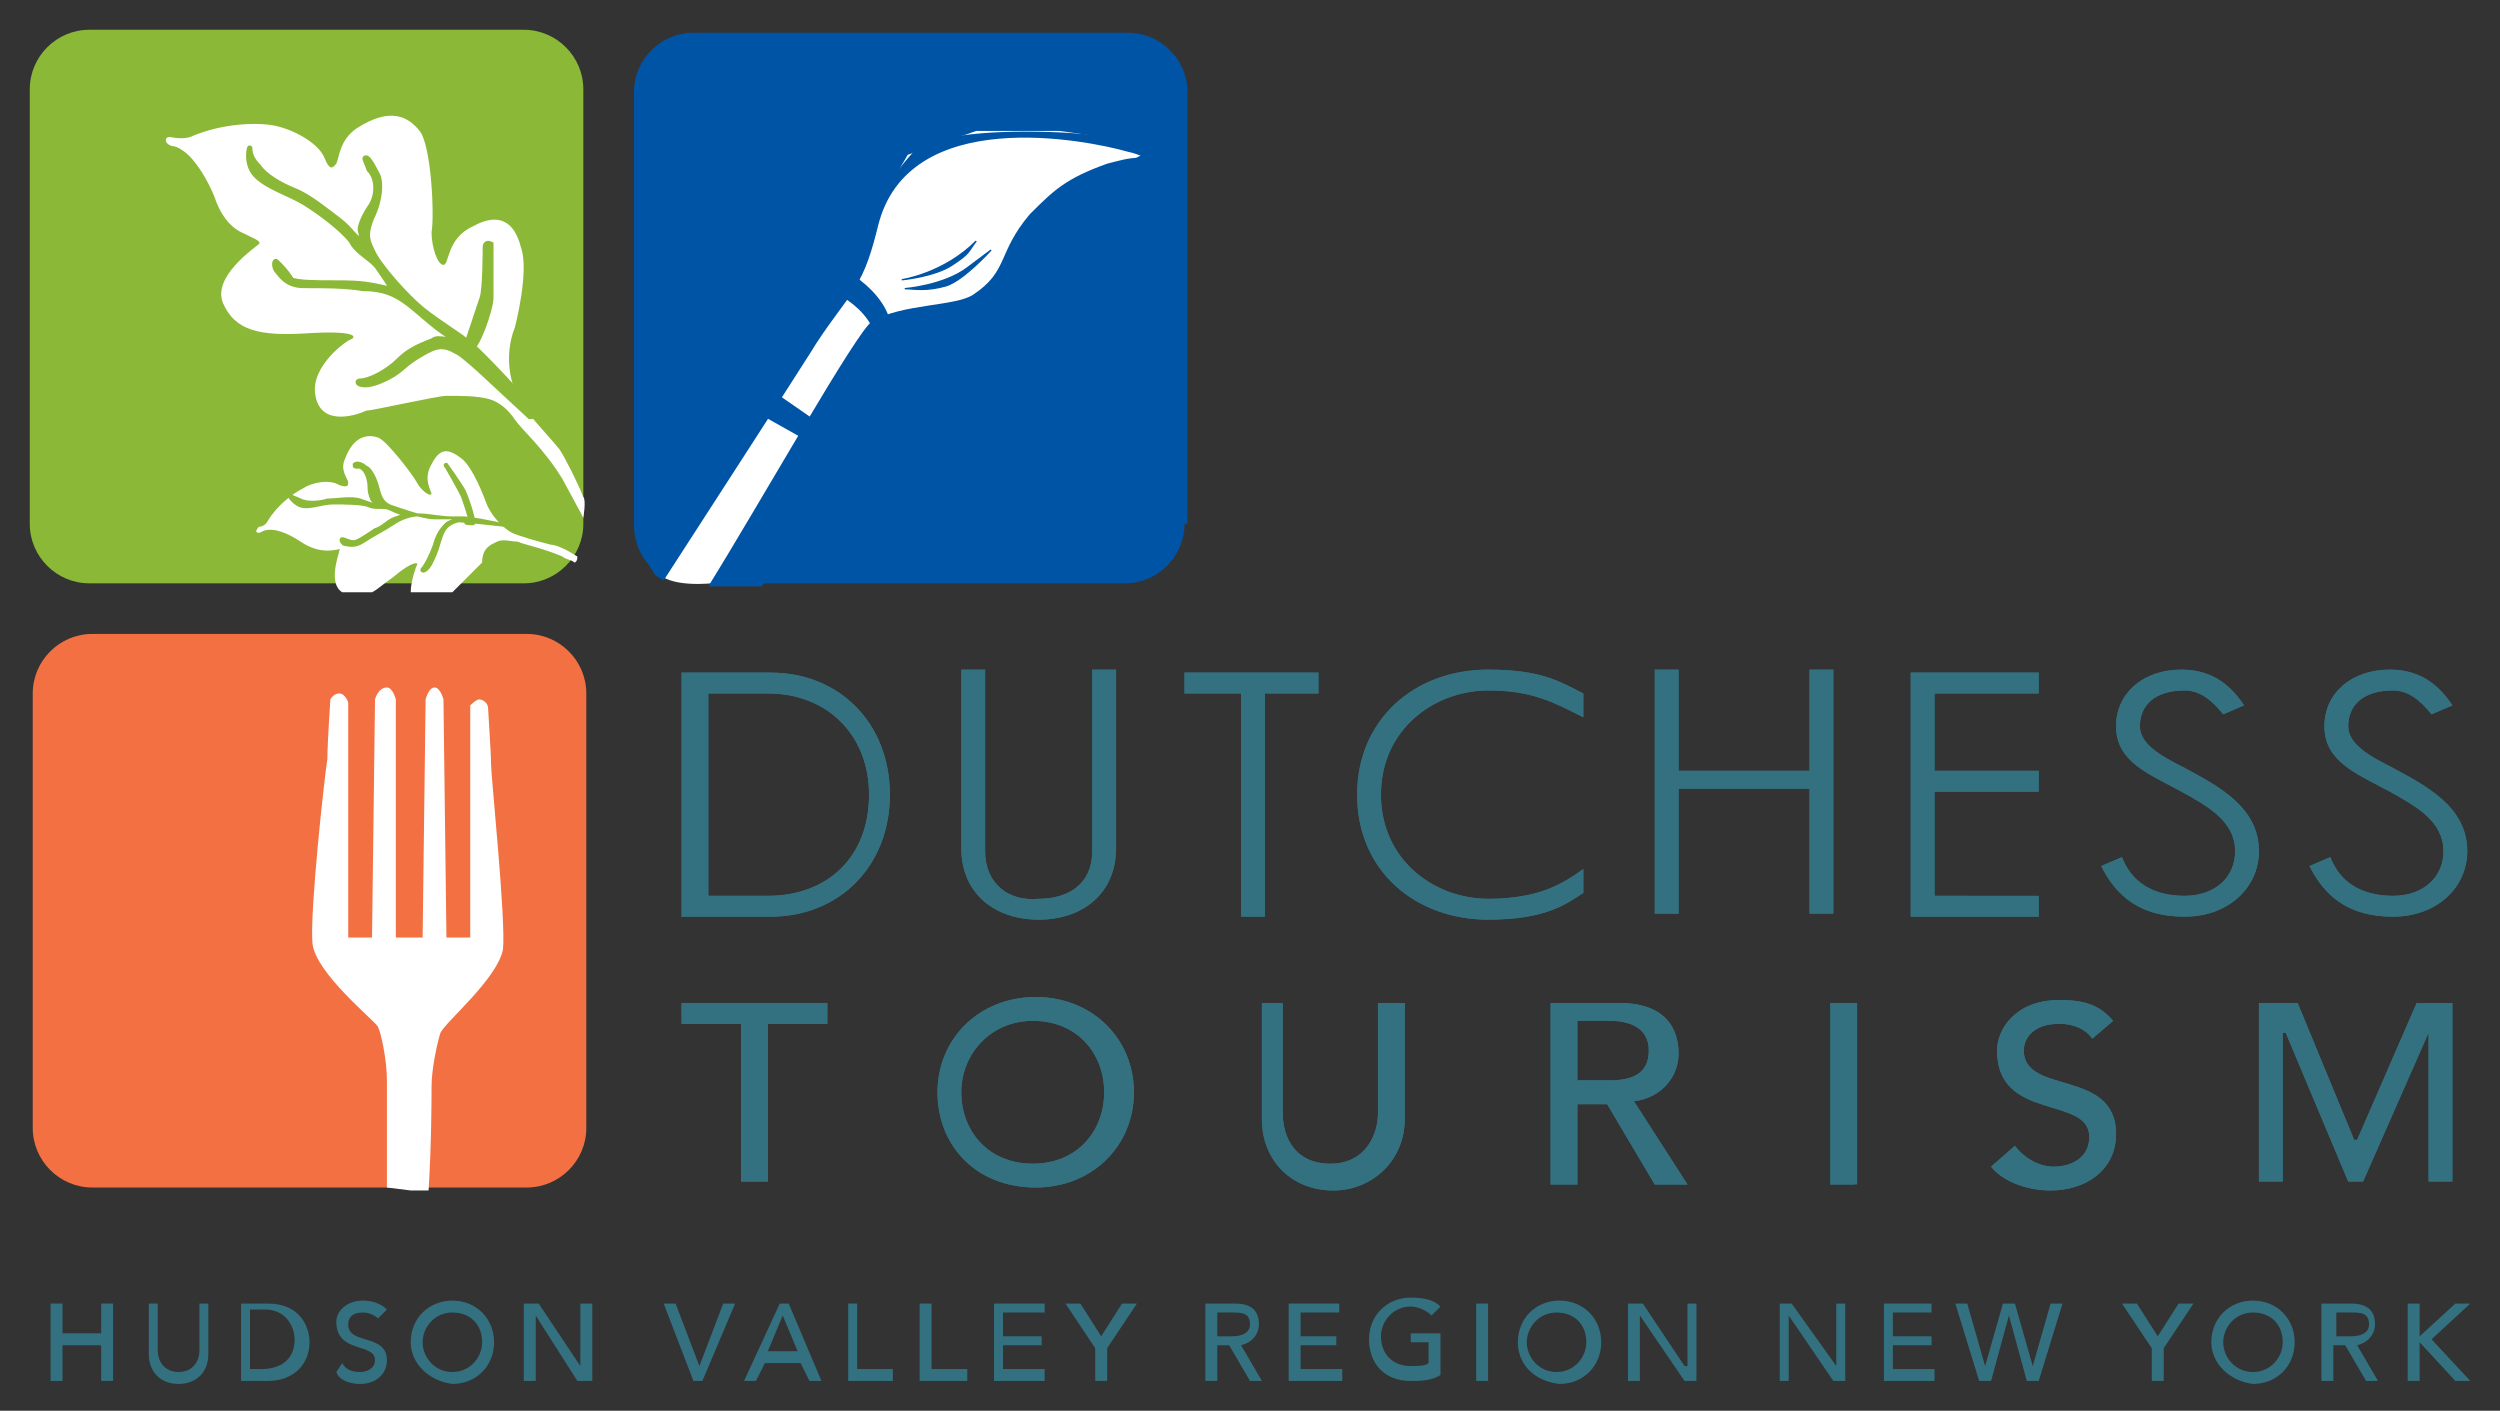 <?xml version="1.0" encoding="utf-8"?>
<!-- Generator: Adobe Illustrator 23.0.1, SVG Export Plug-In . SVG Version: 6.00 Build 0)  -->
<svg version="1.1" id="Layer_1" xmlns="http://www.w3.org/2000/svg" xmlns:xlink="http://www.w3.org/1999/xlink" x="0px" y="0px"
	 viewBox="0 0 84 47.4" style="enable-background:new 0 0 84 47.4;" xml:space="preserve">
<rect x="0" y="0" width="84" height="47.4" fill="#333333" stroke="none"/>
<style type="text/css">
	.st0{fill:#347180;}
	.st1{fill:#0054A6;}
	.st2{fill:#8BB836;}
	.st3{fill:#F37043;}
	.st4{fill:#FFFFFF;}
	.st5{fill:none;stroke:#8BB836;stroke-width:0.164;}
	.st6{fill:none;stroke:#8BB836;stroke-width:9.800000e-02;}
	.st7{fill:none;stroke:#0054A6;stroke-width:4.500000e-02;}
</style>
<g>
	<polygon class="st0" points="24.9,34.4 22.9,34.4 22.9,33.7 27.8,33.7 27.8,34.4 25.8,34.4 25.8,39.7 24.9,39.7 	"/>
	<polygon class="st0" points="24.9,34.4 22.9,34.4 22.9,33.7 27.8,33.7 27.8,34.4 25.8,34.4 25.8,39.7 24.9,39.7 	"/>
	<path class="st0" d="M31.5,36.7c0-1.8,1.4-3.2,3.3-3.2c1.9,0,3.3,1.4,3.3,3.2c0,1.8-1.4,3.2-3.3,3.2C32.8,39.9,31.5,38.5,31.5,36.7
		 M37.1,36.7c0-1.3-0.9-2.4-2.4-2.4c-1.4,0-2.4,1.1-2.4,2.4c0,1.3,0.9,2.4,2.4,2.4C36.2,39.1,37.1,38,37.1,36.7"/>
	<path class="st0" d="M31.5,36.7c0-1.8,1.4-3.2,3.3-3.2c1.9,0,3.3,1.4,3.3,3.2c0,1.8-1.4,3.2-3.3,3.2C32.8,39.9,31.5,38.5,31.5,36.7
		z M37.1,36.7c0-1.3-0.9-2.4-2.4-2.4c-1.4,0-2.4,1.1-2.4,2.4c0,1.3,0.9,2.4,2.4,2.4C36.2,39.1,37.1,38,37.1,36.7z"/>
	<path class="st0" d="M43.1,33.7v3.7c0,0.8,0.4,1.7,1.6,1.7c1.2,0,1.6-1,1.6-1.7v-3.7h0.9v3.9c0,1.4-1.1,2.4-2.4,2.4
		c-1.4,0-2.4-1-2.4-2.4v-3.9H43.1z"/>
	<path class="st0" d="M43.1,33.7v3.7c0,0.8,0.4,1.7,1.6,1.7c1.2,0,1.6-1,1.6-1.7v-3.7h0.9v3.9c0,1.4-1.1,2.4-2.4,2.4
		c-1.4,0-2.4-1-2.4-2.4v-3.9H43.1z"/>
	<path class="st0" d="M52.2,33.7h2.2c1.6,0,2,0.9,2,1.7c0,0.8-0.6,1.5-1.5,1.6l1.8,2.8h-1.1L54,37.1H53v2.7h-0.9V33.7z M53,36.3h1.1
		c0.7,0,1.3-0.2,1.3-1c0-0.8-0.7-1-1.3-1H53V36.3z"/>
	<path class="st0" d="M52.2,33.7h2.2c1.6,0,2,0.9,2,1.7c0,0.8-0.6,1.5-1.5,1.6l1.8,2.8h-1.1L54,37.1H53v2.7h-0.9V33.7z M53,36.3h1.1
		c0.7,0,1.3-0.2,1.3-1c0-0.8-0.7-1-1.3-1H53V36.3z"/>
	<rect x="61.5" y="33.7" class="st0" width="0.8" height="6.1"/>
	<rect x="61.5" y="33.7" class="st0" width="0.9" height="6.1"/>
	<path class="st0" d="M67.7,38.5c0.3,0.4,0.8,0.7,1.3,0.7c0.6,0,1.2-0.3,1.2-1c0-1.4-3.1-0.5-3.1-2.9c0-0.7,0.6-1.7,2.1-1.7
		c0.7,0,1.3,0.1,1.8,0.7l-0.7,0.6c-0.2-0.3-0.6-0.5-1.1-0.5c-0.9,0-1.2,0.5-1.2,0.9c0,1.5,3.1,0.6,3.1,2.8c0,1.2-1,1.9-2.2,1.9
		c-0.8,0-1.6-0.3-2-0.8L67.7,38.5z"/>
	<path class="st0" d="M67.7,38.5c0.3,0.4,0.8,0.7,1.3,0.7c0.6,0,1.2-0.3,1.2-1c0-1.4-3.1-0.5-3.1-2.9c0-0.7,0.6-1.7,2.1-1.7
		c0.7,0,1.3,0.1,1.8,0.7l-0.7,0.6c-0.2-0.3-0.6-0.5-1.1-0.5c-0.9,0-1.2,0.5-1.2,0.9c0,1.5,3.1,0.6,3.1,2.8c0,1.2-1,1.9-2.2,1.9
		c-0.8,0-1.6-0.3-2-0.8L67.7,38.5z"/>
	<polygon class="st0" points="75.9,33.7 77.2,33.7 79.1,38.3 79.2,38.3 81.2,33.7 82.4,33.7 82.4,39.7 81.6,39.7 81.6,34.7 
		81.6,34.7 79.4,39.7 78.9,39.7 76.8,34.7 76.7,34.7 76.7,39.7 75.9,39.7 	"/>
	<polygon class="st0" points="75.9,33.7 77.2,33.7 79.1,38.3 79.2,38.3 81.2,33.7 82.4,33.7 82.4,39.7 81.6,39.7 81.6,34.7 
		81.6,34.7 79.4,39.7 78.9,39.7 76.8,34.7 76.7,34.7 76.7,39.7 75.9,39.7 	"/>
	<path class="st1" d="M39.8,17.6c0,1.1-0.9,2-2,2h-14l-0.5-0.1c-0.3,0-0.7-0.1-0.9-0.1c-0.7-0.3-1.1-1-1.1-1.8V3.1c0-1.1,0.9-2,2-2
		h14.6c1.1,0,2,0.9,2,2V17.6z"/>
	<path class="st2" d="M19.6,17.6c0,1.1-0.9,2-2,2H3c-1.1,0-2-0.9-2-2V3c0-1.1,0.9-2,2-2h14.6c1.1,0,2,0.9,2,2V17.6z"/>
	<path class="st3" d="M19.7,37.9c0,1.1-0.9,2-2,2H3.1c-1.1,0-2-0.9-2-2V23.3c0-1.1,0.9-2,2-2h14.6c1.1,0,2,0.9,2,2V37.9z"/>
	<path class="st4" d="M16.4,13.4c0.4,0.1,0.7,0.4,0.9,0.7c0.2,0.3,1,1,1.6,2c0.6,1.1,0.7,1.3,0.7,1.3s0.1-0.6,0-0.7
		c-0.2-0.5-0.6-1.3-0.8-1.6c-0.4-0.5-1.3-1.4-1.4-1.8C17.2,13,16.9,12,17.3,11c0,0,0.5-1.9,0.2-2.7c-0.2-0.8-0.7-1.2-1.6-0.7
		c-0.9,0.4-0.8,1.3-1,1.3c-0.2,0-0.4-0.6-0.4-1.1c0.1-0.5,0-2.9-0.4-3.4c-0.4-0.5-1-0.8-2.1-0.1c-0.6,0.4-0.6,1-0.7,1.2
		c-0.1,0.1-0.2,0.3-0.4-0.2c-0.2-0.5-1.1-1-1.8-1.1c-0.7-0.1-1.8,0-2.7,0.4c-0.3,0.1-0.7,0-0.7,0S5.5,4.6,5.6,4.8
		c0.2,0.2,0.2,0,0.6,0.3c0.4,0.3,0.8,1,1,1.5c0.2,0.6,0.5,1,0.9,1.2C8.5,8,8.8,8.1,8.7,8.2c-0.1,0.1-1.6,1.1-1.2,2
		c0.4,0.9,1.2,1.1,2.8,1c1.6-0.1,1.7,0.1,1.5,0.2c-0.1,0-1.4,0.9-1.2,1.9c0.2,1.1,1.5,0.6,1.7,0.5c0.2,0,2.4-0.5,2.7-0.5
		C15.5,13.3,16,13.3,16.4,13.4"/>
	<path class="st2" d="M17.5,13.3c-0.9-1-1.8-1.9-1.9-1.9c-0.1-0.1-0.9-0.6-1.4-1c-0.5-0.4-1.5-1.5-1.7-2c-0.2-0.4-0.2-0.6,0-1.1
		c0.3-0.6,0.3-1.2,0.2-1.4c-0.1-0.2-0.3-0.6-0.4-0.6c-0.1,0,0,0.1,0.1,0.4C12.7,6,12.7,6.6,12.4,7c-0.2,0.3-0.3,0.6-0.3,0.7
		c0,0.1,0.1,0.3,0,0.3c-0.1,0.1-0.3-0.3-0.7-0.6c-0.4-0.3-1-0.8-1.5-1c-0.5-0.2-1-0.5-1.2-0.8C8.5,5.4,8.4,5.2,8.4,5
		c0-0.2-0.2,0.5,0.2,0.9C9,6.3,9.7,6.5,10.2,6.8c0.5,0.3,1.3,0.9,1.6,1.3c0.2,0.4,0.7,0.6,0.9,0.9c0.2,0.3,0.5,0.7,0.4,0.7
		c-0.1,0,0,0-0.5-0.1c-0.5-0.1-0.9-0.1-1.4-0.1c-0.5,0-1.2,0-1.4-0.1C9.6,9.1,9.5,9,9.3,8.8C9.2,8.7,9.2,9,9.3,9.1
		c0.1,0.1,0.3,0.5,0.9,0.5c0.7,0,1.4,0,2,0.1c0.7,0,1.1,0.2,1.5,0.5c0.4,0.3,0.9,0.8,1.4,1.1c0.6,0.3-0.3,0-0.5,0.1
		c-0.1,0.1-0.7,0.2-1.2,0.7c-0.4,0.4-1,0.7-1.3,0.7c-0.2,0,0,0.3,0.7,0c0.7-0.3,0.7-0.5,1.2-0.8c0.5-0.3,0.8-0.5,1.3-0.2
		c0.3,0.1,1.4,1.2,2.5,2.2C18,14,18.2,14,17.5,13.3"/>
	<path class="st5" d="M17.5,13.3c-0.9-1-1.8-1.9-1.9-1.9c-0.1-0.1-0.9-0.6-1.4-1c-0.5-0.4-1.5-1.5-1.7-2c-0.2-0.4-0.2-0.6,0-1.1
		c0.3-0.6,0.3-1.2,0.2-1.4c-0.1-0.2-0.3-0.6-0.4-0.6c-0.1,0,0,0.1,0.1,0.4C12.7,6,12.7,6.6,12.4,7c-0.2,0.3-0.3,0.6-0.3,0.7
		c0,0.1,0.1,0.3,0,0.3c-0.1,0.1-0.3-0.3-0.7-0.6c-0.4-0.3-1-0.8-1.5-1c-0.5-0.2-1-0.5-1.2-0.8C8.5,5.4,8.4,5.2,8.4,5
		c0-0.2-0.2,0.5,0.2,0.9C9,6.3,9.7,6.5,10.2,6.8c0.5,0.3,1.3,0.9,1.6,1.3c0.2,0.4,0.7,0.6,0.9,0.9c0.2,0.3,0.5,0.7,0.4,0.7
		c-0.1,0,0,0-0.5-0.1c-0.5-0.1-0.9-0.1-1.4-0.1c-0.5,0-1.2,0-1.4-0.1C9.6,9.1,9.5,9,9.3,8.8C9.2,8.7,9.2,9,9.3,9.1
		c0.1,0.1,0.3,0.5,0.9,0.5c0.7,0,1.4,0,2,0.1c0.7,0,1.1,0.2,1.5,0.5c0.4,0.3,0.9,0.8,1.4,1.1c0.6,0.3-0.3,0-0.5,0.1
		c-0.1,0.1-0.7,0.2-1.2,0.7c-0.4,0.4-1,0.7-1.3,0.7c-0.2,0,0,0.3,0.7,0c0.7-0.3,0.7-0.5,1.2-0.8c0.5-0.3,0.8-0.5,1.3-0.2
		c0.3,0.1,1.4,1.2,2.5,2.2C18,14,18.2,14,17.5,13.3z"/>
	<path class="st2" d="M16.5,8.2c0,0,0,1.3,0,1.8c0,0.4-0.5,1.8-0.7,1.7c-0.7-0.5-0.1-0.2-0.1-0.2s0.4-1.2,0.5-1.5
		c0.1-0.3,0.1-1.7,0.1-1.7S16.3,8.1,16.5,8.2"/>
	<path class="st5" d="M16.5,8.2c0,0,0,1.3,0,1.8c0,0.4-0.5,1.8-0.7,1.7c-0.7-0.5-0.1-0.2-0.1-0.2s0.4-1.2,0.5-1.5
		c0.1-0.3,0.1-1.7,0.1-1.7S16.3,8.1,16.5,8.2z"/>
	<path class="st4" d="M16.7,18.2c0.2-0.1,0.5,0,0.7,0c0.2,0.1,0.8,0.2,1.5,0.5c0.1,0.1,0.3,0.1,0.4,0.2c0,0,0.1,0,0.1-0.2
		c-0.3-0.2-0.7-0.4-0.9-0.4c-0.4-0.1-1.1-0.3-1.3-0.4c-0.2-0.1-0.7-0.5-0.9-1.1c0,0-0.4-1.1-0.8-1.4c-0.4-0.3-0.7-0.4-1,0.2
		c-0.3,0.5,0,0.9,0,1c-0.1,0.1-0.4-0.2-0.5-0.4c-0.1-0.2-1-1.4-1.3-1.5c-0.3-0.1-0.8-0.1-1.1,0.7c-0.2,0.4,0.1,0.7,0.1,0.8
		c0,0.1,0,0.2-0.3,0.1c-0.3-0.2-0.9-0.1-1.2,0.1c-0.4,0.2-0.9,0.6-1.2,1.1c-0.1,0.2-0.3,0.2-0.3,0.2s-0.2,0.2,0,0.2
		c0.1,0,0.1-0.1,0.4-0.1c0.3,0,0.7,0.2,1,0.4c0.3,0.2,0.6,0.3,0.9,0.3c0.3,0,0.5-0.1,0.4,0c0,0.1-0.4,1.1,0.1,1.4c0,0,0,0,0,0l0.5,0
		l0.5,0c0.2-0.1,0.4-0.3,0.7-0.5c0.7-0.6,0.9-0.5,0.8-0.4c0,0-0.2,0.5-0.2,0.9c0,0,0.4,0,0.7,0c0.3,0,0.7,0,0.7,0
		c0.3-0.3,0.9-0.9,1-1C16.2,18.4,16.5,18.3,16.7,18.2"/>
	<path class="st2" d="M17.2,17.7c-0.8-0.2-1.5-0.3-1.6-0.3c-0.1,0-0.7,0-1,0c-0.4,0-1.2-0.3-1.5-0.4c-0.2-0.1-0.3-0.2-0.4-0.6
		c-0.1-0.4-0.3-0.7-0.4-0.7c-0.1-0.1-0.3-0.2-0.4-0.1c0,0.1,0,0.1,0.2,0.1c0.2,0.1,0.3,0.4,0.3,0.7c0,0.2,0.1,0.4,0.1,0.4
		c0,0,0.1,0.1,0.1,0.1c0,0.1-0.2,0-0.5-0.1c-0.3-0.1-0.8,0-1.1,0c-0.3,0.1-0.7,0.1-0.9,0c-0.2-0.1-0.3-0.1-0.4-0.2
		c-0.1-0.1,0.1,0.3,0.4,0.4c0.3,0.1,0.7-0.1,1.1-0.1c0.3,0,1,0,1.2,0.1c0.2,0.1,0.5,0,0.7,0.1c0.2,0.1,0.5,0.2,0.5,0.2
		c0,0,0,0-0.3,0.1c-0.3,0.1-0.4,0.3-0.7,0.4c-0.3,0.2-0.6,0.4-0.7,0.4c-0.2,0-0.3-0.1-0.4-0.1c-0.1,0,0,0.2,0.1,0.2
		c0.1,0,0.3,0.1,0.6-0.1c0.3-0.2,0.7-0.4,1-0.6c0.3-0.2,0.6-0.3,0.9-0.3c0.3,0,0.7,0.1,1.1,0.1c0.4,0-0.1,0.1-0.2,0.2
		c-0.1,0.1-0.3,0.3-0.4,0.7c-0.1,0.3-0.3,0.7-0.4,0.8c-0.1,0.1,0.1,0.2,0.3-0.2c0.2-0.4,0.2-0.5,0.3-0.8c0.1-0.3,0.2-0.5,0.6-0.6
		c0.2,0,1.1,0.1,2,0.2C17.7,17.9,17.8,17.8,17.2,17.7"/>
	<path class="st6" d="M17.2,17.7c-0.8-0.2-1.5-0.3-1.6-0.3c-0.1,0-0.7,0-1,0c-0.4,0-1.2-0.3-1.5-0.4c-0.2-0.1-0.3-0.2-0.4-0.6
		c-0.1-0.4-0.3-0.7-0.4-0.7c-0.1-0.1-0.3-0.2-0.4-0.1c0,0.1,0,0.1,0.2,0.1c0.2,0.1,0.3,0.4,0.3,0.7c0,0.2,0.1,0.4,0.1,0.4
		c0,0,0.1,0.1,0.1,0.1c0,0.1-0.2,0-0.5-0.1c-0.3-0.1-0.8,0-1.1,0c-0.3,0.1-0.7,0.1-0.9,0c-0.2-0.1-0.3-0.1-0.4-0.2
		c-0.1-0.1,0.1,0.3,0.4,0.4c0.3,0.1,0.7-0.1,1.1-0.1c0.3,0,1,0,1.2,0.1c0.2,0.1,0.5,0,0.7,0.1c0.2,0.1,0.5,0.2,0.5,0.2
		c0,0,0,0-0.3,0.1c-0.3,0.1-0.4,0.3-0.7,0.4c-0.3,0.2-0.6,0.4-0.7,0.4c-0.2,0-0.3-0.1-0.4-0.1c-0.1,0,0,0.2,0.1,0.2
		c0.1,0,0.3,0.1,0.6-0.1c0.3-0.2,0.7-0.4,1-0.6c0.3-0.2,0.6-0.3,0.9-0.3c0.3,0,0.7,0.1,1.1,0.1c0.4,0-0.1,0.1-0.2,0.2
		c-0.1,0.1-0.3,0.3-0.4,0.7c-0.1,0.3-0.3,0.7-0.4,0.8c-0.1,0.1,0.1,0.2,0.3-0.2c0.2-0.4,0.2-0.5,0.3-0.8c0.1-0.3,0.2-0.5,0.6-0.6
		c0.2,0,1.1,0.1,2,0.2C17.7,17.9,17.8,17.8,17.2,17.7z"/>
	<path class="st2" d="M15,15.6c0,0,0.5,0.7,0.6,0.9c0.1,0.2,0.4,1.1,0.3,1.1c-0.5,0-0.1-0.1-0.1-0.1s-0.2-0.7-0.3-0.9
		c-0.1-0.2-0.5-0.9-0.5-0.9S14.9,15.6,15,15.6"/>
	<path class="st6" d="M15,15.6c0,0,0.5,0.7,0.6,0.9c0.1,0.2,0.4,1.1,0.3,1.1c-0.5,0-0.1-0.1-0.1-0.1s-0.2-0.7-0.3-0.9
		c-0.1-0.2-0.5-0.9-0.5-0.9S14.9,15.6,15,15.6z"/>
	<path class="st4" d="M13,39.9c0-1.7,0-3.2,0-3.6c0-0.7-0.2-1.6-0.3-1.8c-0.1-0.2-2.1-1.8-2.2-2.8c-0.1-1,0.4-5.6,0.5-6.2
		c0-0.5,0.1-2,0.1-2s0.1-0.2,0.3-0.2c0.2,0,0.3,0.3,0.3,0.3v7.9h0.8l0.1-8c0,0,0.1-0.4,0.4-0.4c0.2,0,0.3,0.4,0.3,0.4v8h0.9l0.1-8
		c0,0,0.1-0.4,0.3-0.4c0.2,0,0.3,0.4,0.3,0.4l0.1,8l0.8,0l0-7.8c0,0,0.2-0.2,0.3-0.2s0.3,0.1,0.3,0.3c0,0.1,0.1,1.5,0.1,1.9
		c0,0.4,0.5,5.2,0.4,6.2c-0.2,1-1.9,2.4-2.1,2.8c-0.1,0.3-0.3,1.2-0.3,1.8c0,0.3,0,1.9-0.1,3.5l-0.6,0L13,39.9z"/>
	<path class="st4" d="M22.3,19.4c0,0,0.4,0.3,1.6,0.2c0.4-0.5,0.6-0.9,1.5-1.9l7.3-7.6l4.6-4.4c0,0,1-0.4,1.2-0.6
		c0.3-0.3-2.9-0.7-2.9-0.7l-2.8,0l-2.3,0.8L24,16.4l-1,1.8L22.3,19.4z"/>
	<path class="st1" d="M30.7,5.1c-1.2,1.2-8.9,12.4-9.2,13.1c-0.1,0.2,0.2,0.6,0.5,1.1c0.1,0.1,0.3,0.2,0.3,0.2c0,0,4.4-6.8,4.9-7.6
		c0.6-1,1.3-1.8,1.5-2.2c0.4-0.6,0.6-1.3,0.8-2.1c1-4.1,7-2.9,8.4-2.5c0.5,0.1,0.6,0.3,1,0.2C39.9,4.5,31.9,3.9,30.7,5.1"/>
	<path class="st1" d="M23.8,19.7l1.8,0c0,0,5.7-7.9,10.5-11.9c1.7-1.4,3.2-2.5,2.2-2.5c-0.4,0-0.7,0.1-1.1,0.2
		c-1.4,0.5-1.8,0.9-2.6,1.7c-1.1,1.3-0.7,1.9-1.9,2.7c-0.6,0.4-2.4,0.3-3.4,0.9C28.8,11.1,25.6,16.8,23.8,19.7"/>
	<path class="st1" d="M29.9,10.8c0,0-0.1-1-1.8-1.9c-0.4,0-0.9,0.6-0.9,0.6s1.7,0.4,2.2,1.7C30,12.6,29.9,10.8,29.9,10.8"/>
	<polygon class="st1" points="26.2,13.3 27.5,14.2 27.1,14.8 25.5,13.9 	"/>
	<path class="st1" d="M30.3,9.4c0,0,1.1-0.1,1.7-0.5c0.6-0.4,0.5-0.4,0.8-0.8C31.7,9.2,30.3,9.4,30.3,9.4"/>
	<path class="st7" d="M30.3,9.4c0,0,1.1-0.1,1.7-0.5c0.6-0.4,0.5-0.4,0.8-0.8C31.7,9.2,30.3,9.4,30.3,9.4z"/>
	<path class="st1" d="M30.4,9.7c0,0,1.3-0.1,2.1-0.7l0.8-0.6c0,0-0.9,1-1.5,1.2C31.1,9.8,30.7,9.7,30.4,9.7"/>
	<path class="st7" d="M30.4,9.7c0,0,1.3-0.1,2.1-0.7l0.8-0.6c0,0-0.9,1-1.5,1.2C31.1,9.8,30.7,9.7,30.4,9.7z"/>
	<path class="st0" d="M81.7,24l0.7-0.3c-0.4-0.6-1-1.2-2.1-1.2c-1.3,0-2.2,0.8-2.2,1.9c0,1.2,1.1,1.6,2.2,2.2c0.9,0.5,1.8,1,1.8,2
		c0,0.9-0.7,1.5-1.7,1.5c-1.1,0-1.8-0.5-2.1-1.3l-0.7,0.3c0.5,1,1.3,1.7,2.8,1.7c1.5,0,2.5-1,2.5-2.2c0-1.5-1.4-2.2-2.5-2.8
		c-0.8-0.4-1.5-0.8-1.5-1.4c0-0.7,0.5-1.2,1.5-1.2C80.9,23.2,81.3,23.5,81.7,24 M74.7,24l0.7-0.3c-0.4-0.6-1-1.2-2.1-1.2
		c-1.3,0-2.2,0.8-2.2,1.9c0,1.2,1.1,1.6,2.2,2.2c0.9,0.5,1.8,1,1.8,2c0,0.9-0.7,1.5-1.7,1.5c-1.1,0-1.8-0.5-2.1-1.3l-0.7,0.3
		c0.5,1,1.3,1.7,2.8,1.7c1.5,0,2.5-1,2.5-2.2c0-1.5-1.4-2.2-2.5-2.8c-0.8-0.4-1.5-0.8-1.5-1.4c0-0.7,0.5-1.2,1.5-1.2
		C73.9,23.2,74.3,23.5,74.7,24 M68.5,23.3v-0.7h-4.3v8.2h4.3v-0.7H65v-3.5h3.5v-0.7H65v-2.6H68.5z M56.4,25.9v-3.4h-0.8v8.2h0.8
		v-4.2h4.4v4.2h0.8v-8.2h-0.8v3.4H56.4z M46.4,26.7c0-2.2,1.8-3.5,3.6-3.5c1.5,0,2.2,0.4,3.2,0.9v-0.8c-0.8-0.4-1.4-0.8-3.2-0.8
		c-2.5,0-4.4,1.7-4.4,4.2c0,2.6,2,4.2,4.4,4.2c1.9,0,2.6-0.5,3.2-0.9v-0.8c-0.7,0.5-1.5,1-3.2,1C48.2,30.2,46.4,28.9,46.4,26.7
		 M44.2,22.6h-4.4v0.7h1.9v7.5h0.8v-7.5h1.8V22.6z M33.1,28.6v-6.1h-0.8v6c0,1.5,1.1,2.4,2.6,2.4c1.5,0,2.6-0.9,2.6-2.4v-6h-0.8v6.1
		c0,1.1-0.8,1.6-1.8,1.6C33.9,30.3,33.1,29.7,33.1,28.6 M29.9,26.7c0-2.4-1.7-4.1-4-4.1h-3v8.2h3C28.2,30.8,29.9,29.1,29.9,26.7
		 M23.8,30.1v-6.8h2c2,0,3.4,1.4,3.4,3.4c0,2.1-1.4,3.4-3.4,3.4H23.8z"/>
	<path class="st0" d="M81.7,24l0.7-0.3c-0.4-0.6-1-1.2-2.1-1.2c-1.3,0-2.2,0.8-2.2,1.9c0,1.2,1.1,1.6,2.2,2.2c0.9,0.5,1.8,1,1.8,2
		c0,0.9-0.7,1.5-1.7,1.5c-1.1,0-1.8-0.5-2.1-1.3l-0.7,0.3c0.5,1,1.3,1.7,2.8,1.7c1.5,0,2.5-1,2.5-2.2c0-1.5-1.4-2.2-2.5-2.8
		c-0.8-0.4-1.5-0.8-1.5-1.4c0-0.7,0.5-1.2,1.5-1.2C80.9,23.2,81.3,23.5,81.7,24z M74.7,24l0.7-0.3c-0.4-0.6-1-1.2-2.1-1.2
		c-1.3,0-2.2,0.8-2.2,1.9c0,1.2,1.1,1.6,2.2,2.2c0.9,0.5,1.8,1,1.8,2c0,0.9-0.7,1.5-1.7,1.5c-1.1,0-1.8-0.5-2.1-1.3l-0.7,0.3
		c0.5,1,1.3,1.7,2.8,1.7c1.5,0,2.5-1,2.5-2.2c0-1.5-1.4-2.2-2.5-2.8c-0.8-0.4-1.5-0.8-1.5-1.4c0-0.7,0.5-1.2,1.5-1.2
		C73.9,23.2,74.3,23.5,74.7,24z M68.5,23.3v-0.7h-4.3v8.2h4.3v-0.7H65v-3.5h3.5v-0.7H65v-2.6H68.5z M56.4,25.9v-3.4h-0.8v8.2h0.8
		v-4.2h4.4v4.2h0.8v-8.2h-0.8v3.4H56.4z M46.4,26.7c0-2.2,1.8-3.5,3.6-3.5c1.5,0,2.2,0.4,3.2,0.9v-0.8c-0.8-0.4-1.4-0.8-3.2-0.8
		c-2.5,0-4.4,1.7-4.4,4.2c0,2.6,2,4.2,4.4,4.2c1.9,0,2.6-0.5,3.2-0.9v-0.8c-0.7,0.5-1.5,1-3.2,1C48.2,30.2,46.4,28.9,46.4,26.7z
		 M44.2,22.6h-4.4v0.7h1.9v7.5h0.8v-7.5h1.8V22.6z M33.1,28.6v-6.1h-0.8v6c0,1.5,1.1,2.4,2.6,2.4c1.5,0,2.6-0.9,2.6-2.4v-6h-0.8v6.1
		c0,1.1-0.8,1.6-1.8,1.6C33.9,30.3,33.1,29.7,33.1,28.6z M29.9,26.7c0-2.4-1.7-4.1-4-4.1h-3v8.2h3C28.2,30.8,29.9,29.1,29.9,26.7z
		 M23.8,30.1v-6.8h2c2,0,3.4,1.4,3.4,3.4c0,2.1-1.4,3.4-3.4,3.4H23.8z"/>
	<polygon class="st0" points="3.4,43.8 3.4,44.8 2.1,44.8 2.1,43.8 1.7,43.8 1.7,46.4 2.1,46.4 2.1,45.2 3.4,45.2 3.4,46.4 
		3.8,46.4 3.8,43.8 	"/>
	<path class="st0" d="M5.3,43.8v1.6c0,0.3,0.2,0.7,0.7,0.7s0.7-0.4,0.7-0.7v-1.6H7v1.7c0,0.6-0.4,1-1,1c-0.6,0-1-0.4-1-1v-1.7H5.3z"
		/>
	<path class="st0" d="M8.1,43.8H9c1.1,0,1.4,0.8,1.4,1.3c0,0.7-0.5,1.3-1.4,1.3H8.1V43.8z M8.4,46h0.4c0.6,0,1.1-0.3,1.1-1
		c0-0.3-0.2-1-1-1H8.4V46z"/>
	<path class="st0" d="M11.5,45.8c0.1,0.2,0.3,0.3,0.6,0.3c0.2,0,0.5-0.1,0.5-0.4c0-0.6-1.3-0.2-1.3-1.3c0-0.3,0.3-0.7,0.9-0.7
		c0.3,0,0.6,0.1,0.8,0.3l-0.3,0.3c-0.1-0.1-0.3-0.2-0.5-0.2c-0.4,0-0.5,0.2-0.5,0.4c0,0.7,1.3,0.3,1.3,1.2c0,0.5-0.4,0.8-0.9,0.8
		c-0.3,0-0.7-0.1-0.8-0.4L11.5,45.8z"/>
	<path class="st0" d="M13.8,45.1c0-0.8,0.6-1.4,1.4-1.4c0.8,0,1.4,0.6,1.4,1.4s-0.6,1.4-1.4,1.4C14.4,46.4,13.8,45.8,13.8,45.1
		 M16.2,45.1c0-0.6-0.4-1-1-1c-0.6,0-1,0.5-1,1s0.4,1,1,1C15.8,46.1,16.2,45.6,16.2,45.1"/>
	<polygon class="st0" points="19.5,43.8 19.5,45.9 19.5,45.9 18.1,43.8 17.6,43.8 17.6,46.4 18,46.4 18,44.2 18,44.2 19.4,46.4 
		19.9,46.4 19.9,43.8 	"/>
	<polygon class="st0" points="24.3,43.8 23.5,45.9 23.5,45.9 22.7,43.8 22.3,43.8 23.3,46.4 23.6,46.4 24.7,43.8 	"/>
	<path class="st0" d="M26.3,44.2L26.3,44.2l0.5,1.2h-1L26.3,44.2z M26.2,43.8L25,46.4h0.4l0.3-0.6h1.2l0.3,0.6h0.4l-1.1-2.6H26.2z"
		/>
	<polygon class="st0" points="28.5,43.8 28.5,46.4 30,46.4 30,46 28.8,46 28.8,43.8 	"/>
	<polygon class="st0" points="30.9,43.8 30.9,46.4 32.5,46.4 32.5,46 31.3,46 31.3,43.8 	"/>
	<polygon class="st0" points="33.4,43.8 33.4,46.4 35.1,46.4 35.1,46 33.7,46 33.7,45.2 35,45.2 35,44.9 33.7,44.9 33.7,44.1 
		35.1,44.1 35.1,43.8 	"/>
	<polygon class="st0" points="37.7,43.8 37,44.9 36.3,43.8 35.8,43.8 36.8,45.3 36.8,46.4 37.2,46.4 37.2,45.3 38.2,43.8 	"/>
	<path class="st0" d="M40.6,43.8h0.9c0.7,0,0.8,0.4,0.8,0.7c0,0.3-0.2,0.6-0.6,0.7l0.7,1.2H42l-0.7-1.2h-0.4v1.2h-0.4V43.8z
		 M40.9,44.9h0.5c0.3,0,0.6-0.1,0.6-0.4c0-0.4-0.3-0.4-0.6-0.4h-0.5V44.9z"/>
	<polygon class="st0" points="43.3,43.8 43.3,46.4 45.1,46.4 45.1,46 43.7,46 43.7,45.2 44.9,45.2 44.9,44.9 43.7,44.9 43.7,44.1 
		45,44.1 45,43.8 	"/>
	<path class="st0" d="M48.4,44.9v1.3c-0.3,0.2-0.7,0.2-1,0.2c-0.9,0-1.4-0.6-1.4-1.4c0-0.8,0.6-1.4,1.4-1.4c0.5,0,0.8,0.1,1,0.3
		l-0.3,0.3c-0.2-0.2-0.5-0.3-0.7-0.3c-0.6,0-1,0.5-1,1c0,0.6,0.4,1,1,1c0.2,0,0.5,0,0.6-0.1v-0.7h-0.6v-0.3H48.4z"/>
	<rect x="49.6" y="43.8" class="st0" width="0.4" height="2.6"/>
	<path class="st0" d="M51,45.1c0-0.8,0.6-1.4,1.4-1.4c0.8,0,1.4,0.6,1.4,1.4s-0.6,1.4-1.4,1.4C51.5,46.4,51,45.8,51,45.1 M53.3,45.1
		c0-0.6-0.4-1-1-1c-0.6,0-1,0.5-1,1s0.4,1,1,1C52.9,46.1,53.3,45.6,53.3,45.1"/>
	<polygon class="st0" points="56.7,43.8 56.7,45.9 56.6,45.9 55.2,43.8 54.7,43.8 54.7,46.4 55.1,46.4 55.1,44.2 55.1,44.2 
		56.6,46.4 57,46.4 57,43.8 	"/>
	<polygon class="st0" points="61.7,43.8 61.7,45.9 61.7,45.9 60.2,43.8 59.8,43.8 59.8,46.4 60.1,46.4 60.1,44.2 60.1,44.2 
		61.6,46.4 62,46.4 62,43.8 	"/>
	<polygon class="st0" points="63.3,43.8 63.3,46.4 65,46.4 65,46 63.6,46 63.6,45.2 64.9,45.2 64.9,44.9 63.6,44.9 63.6,44.1 
		64.9,44.1 64.9,43.8 	"/>
	<polygon class="st0" points="68.9,43.8 68.3,45.9 68.3,45.9 67.7,43.8 67.3,43.8 66.7,45.9 66.7,45.9 66.1,43.8 65.7,43.8 
		66.5,46.4 66.9,46.4 67.5,44.2 67.5,44.2 68.1,46.4 68.5,46.4 69.3,43.8 	"/>
	<polygon class="st0" points="73.2,43.8 72.5,44.9 71.8,43.8 71.3,43.8 72.3,45.3 72.3,46.4 72.7,46.4 72.7,45.3 73.7,43.8 	"/>
	<path class="st0" d="M74.3,45.1c0-0.8,0.6-1.4,1.4-1.4c0.8,0,1.4,0.6,1.4,1.4s-0.6,1.4-1.4,1.4C74.9,46.4,74.3,45.8,74.3,45.1
		 M76.7,45.1c0-0.6-0.4-1-1-1c-0.6,0-1,0.5-1,1s0.4,1,1,1C76.3,46.1,76.7,45.6,76.7,45.1"/>
	<path class="st0" d="M78.1,43.8H79c0.7,0,0.8,0.4,0.8,0.7c0,0.3-0.2,0.6-0.6,0.7l0.7,1.2h-0.4l-0.7-1.2h-0.4v1.2h-0.4V43.8z
		 M78.5,44.9h0.5c0.3,0,0.6-0.1,0.6-0.4c0-0.4-0.3-0.4-0.6-0.4h-0.5V44.9z"/>
	<polygon class="st0" points="82.5,43.8 81.3,44.9 81.3,44.9 81.3,43.8 80.9,43.8 80.9,46.4 81.3,46.4 81.3,45.1 81.3,45.1 
		82.5,46.4 83,46.4 81.7,45 83,43.8 	"/>
</g>
</svg>
